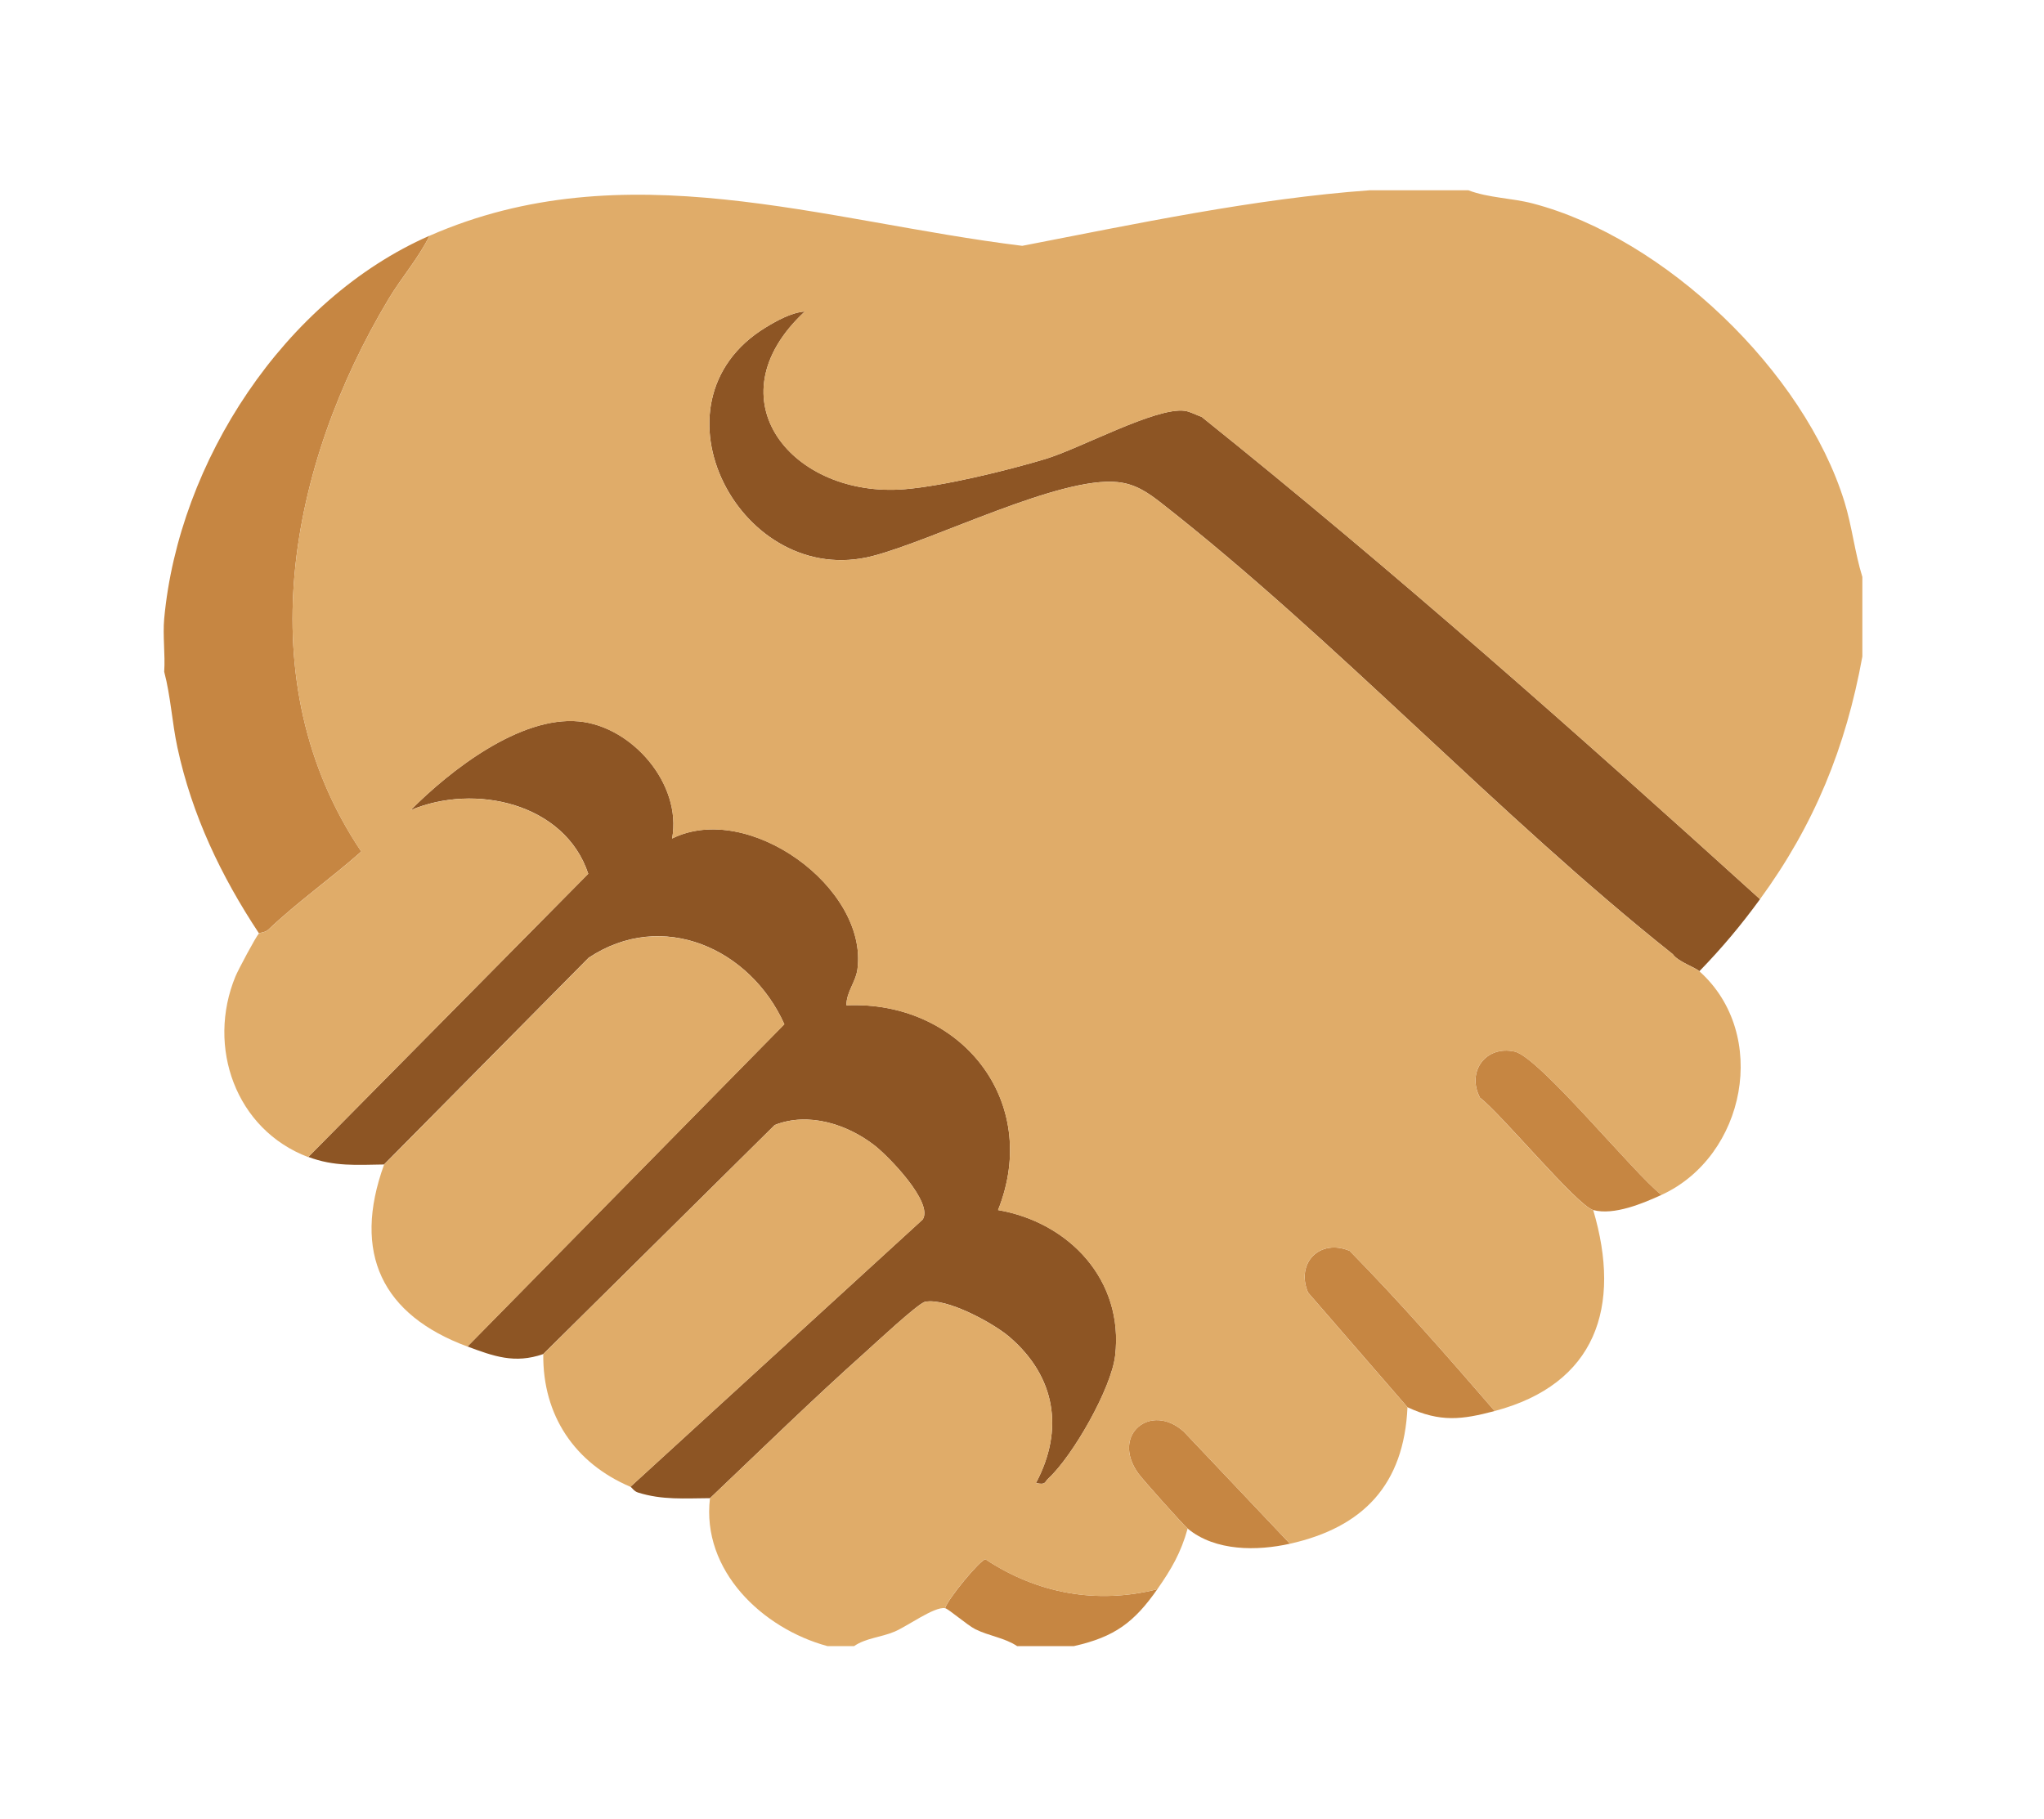 <?xml version="1.0" encoding="UTF-8"?>
<svg id="Capa_1" xmlns="http://www.w3.org/2000/svg" version="1.1" viewBox="0 0 539 479.75">
  <!-- Generator: Adobe Illustrator 29.6.1, SVG Export Plug-In . SVG Version: 2.1.1 Build 9)  -->
  <defs>
    <style>
      .st0 {
        fill: #8d5524;
      }

      .st1 {
        fill: #e0ac69;
      }

      .st2 {
        fill: #c68642;
      }
    </style>
  </defs>
  <path class="st2" d="M113.27,62.16c-2.92,5.94-7.41,11.03-10.8,16.69-26.26,43.8-37.42,100.85-7.2,145.72-7.94,7.04-16.82,13.28-24.5,20.59-.81.77-2.33.82-2.48.98-9.97-15.05-17.67-31.18-21.5-48.98-1.43-6.65-1.76-13.46-3.49-20.01.3-4.55-.41-9.52,0-14,3.83-41.39,31.68-84.19,69.97-100.99Z"/>
  <g>
    <path class="st2" d="M305.19,419.11c-6.11,8.72-11.22,12.58-21.99,15h-14.99c-3.33-2.22-7.39-2.64-11.03-4.46-2.08-1.04-7.08-5.37-7.96-5.54.78-2.51,9.13-12.64,10.64-12.9,13.65,9.04,29.37,11.93,45.34,7.9Z"/>
    <path class="st0" d="M81.28,305.13l73.84-74.7c-6.15-18.62-29.94-23.94-46.83-16.78,10.37-10.46,28.83-24.86,44.34-23.41,14.09,1.32,27.25,16.56,24.61,30.89,20.1-9.98,51.65,12.95,48.88,34.41-.45,3.48-2.96,6.07-2.91,9.58,29.97-1.35,51.49,25.13,39.98,53.99,18.74,3.24,33.21,18.5,30.88,38.39-1.01,8.66-11.15,26.42-17.58,32.36-1.11,1.02-.64,1.82-3.3,1.23,7.51-14.15,5.09-28.13-6.98-38.5-4.36-3.74-16.71-10.42-22.27-9.28-1.81.37-13.23,11.04-15.74,13.28-13.94,12.45-27.42,25.64-40.97,38.51-6.64.03-12.61.54-19.03-1.5-1.04-.33-1.57-1.33-1.96-1.5l77.06-70.48c2.92-4.47-9-16.67-12.61-19.49-7.22-5.64-17.51-8.96-26.39-5.45l-61.05,60.42c-7.56,2.63-13.12.55-19.99-2l83.57-84.99c-8.93-19.94-32.16-30.46-51.61-17.53l-53.95,54.52c-7.19.1-13.16.59-19.99-2Z"/>
    <path class="st0" d="M448.13,256.13c-1.16-1.04-5.69-2.54-7.01-4.49-46.16-36.7-88.8-82.94-134.92-119.01-3.57-2.79-6.82-5.01-11.5-5.49-15.3-1.56-48.07,15.17-64.5,19.47-34.72,9.09-60.82-40.42-28.27-60.27,2.93-1.78,6.81-3.94,10.3-4.19-24.98,23.18-3.1,49.29,26.36,46.86,10.33-.85,26.91-4.91,37.03-7.95,9.18-2.75,29.2-13.75,36.79-12.72,1.46.2,3.05,1.12,4.47,1.6,50.62,40.58,99.18,83.65,147.24,127.19-5.04,6.91-10.03,12.86-15.99,19Z"/>
    <path class="st2" d="M394.15,372.12c-8.61,2.28-14.33,3.03-22.99-1l-26.23-30.25c-3.3-7.85,3.14-14.28,10.98-10.99,13.24,13.49,25.84,27.89,38.24,42.24Z"/>
    <path class="st2" d="M438.13,315.12c-4.84,2.22-12.49,5.46-17.99,4-4.21-1.12-24.47-25.6-29.86-29.62-3.61-6.82,1.45-13.88,9.14-12.18,6.47,1.43,31.5,32.22,38.71,37.8Z"/>
    <path class="st2" d="M340.17,407.11c-8.57,1.92-19.68,2.07-26.99-4-1.18-.98-11.86-12.93-12.99-14.5-7.39-10.25,3.34-18.9,12.01-11.02l27.96,29.52Z"/>
  </g>
  <g>
    <path class="st1" d="M387.15,50.16c5.42,2.07,11.41,2.03,17,3.49,34.83,9.09,71.62,44.3,82.24,78.72,2,6.49,2.7,13.31,4.71,19.78v21c-4.36,23.97-12.67,44.38-26.99,63.99-48.06-43.54-96.61-86.6-147.24-127.19-1.42-.49-3.01-1.41-4.47-1.6-7.59-1.02-27.62,9.97-36.79,12.72-10.13,3.04-26.7,7.1-37.03,7.95-29.46,2.44-51.34-23.68-26.36-46.86-3.49.24-7.37,2.4-10.3,4.19-32.55,19.85-6.45,69.36,28.27,60.27,16.43-4.3,49.2-21.03,64.5-19.47,4.68.48,7.93,2.69,11.5,5.49,46.12,36.06,88.76,82.31,134.92,119.01,1.32,1.94,5.85,3.45,7.01,4.49,18.53,16.58,12.26,48.78-10,58.99-7.21-5.58-32.24-36.37-38.71-37.8-7.69-1.7-12.76,5.36-9.14,12.18,5.39,4.02,25.64,28.5,29.86,29.62,7.55,25.5.75,45.9-25.99,52.99-12.39-14.34-24.99-28.74-38.24-42.24-7.84-3.3-14.28,3.14-10.98,10.99l26.23,30.25c-.92,20.41-11.64,31.66-30.99,36l-27.96-29.52c-8.67-7.88-19.4.77-12.01,11.02,1.13,1.57,11.81,13.52,12.99,14.5-1.76,6.35-4.29,10.71-8,16-15.96,4.03-31.69,1.14-45.34-7.9-1.51.26-9.86,10.39-10.64,12.9-2.73-.52-9.96,4.77-13.31,6.18-3.6,1.52-7.53,1.66-10.68,3.82h-7c-17.15-4.64-33.27-19.93-30.99-39,13.55-12.87,27.03-26.06,40.97-38.51,2.5-2.24,13.93-12.91,15.74-13.28,5.57-1.14,17.92,5.54,22.27,9.28,12.08,10.37,14.5,24.35,6.98,38.5,2.67.58,2.2-.21,3.3-1.23,6.43-5.94,16.57-23.7,17.58-32.36,2.32-19.9-12.15-35.16-30.88-38.39,11.51-28.86-10.01-55.34-39.98-53.99-.05-3.51,2.46-6.1,2.91-9.58,2.77-21.46-28.78-44.39-48.88-34.41,2.64-14.34-10.53-29.58-24.61-30.89-15.51-1.45-33.97,12.95-44.34,23.41,16.88-7.16,40.67-1.84,46.83,16.78l-73.84,74.7c-19.12-7.24-26.86-29.07-19.17-47.67.68-1.65,5.36-10.44,6.18-11.32.15-.16,1.67-.21,2.48-.98,7.68-7.31,16.56-13.55,24.5-20.59-30.21-44.87-19.06-101.92,7.2-145.72,3.4-5.66,7.88-10.75,10.8-16.69,51.5-22.59,103.52-3.85,156.3,2.65,30.02-5.81,61.12-12.44,91.6-14.65h25.99Z"/>
    <path class="st1" d="M123.27,355.12c-22.48-8.33-30.46-24.58-21.99-47.99l53.95-54.52c19.45-12.94,42.68-2.41,51.61,17.53l-83.57,84.99Z"/>
    <path class="st1" d="M166.25,392.11c-14.62-6.22-23.17-18.75-22.99-35l61.05-60.42c8.88-3.52,19.17-.19,26.39,5.45,3.61,2.82,15.52,15.02,12.61,19.49l-77.06,70.48Z"/>
  </g>
</svg>
